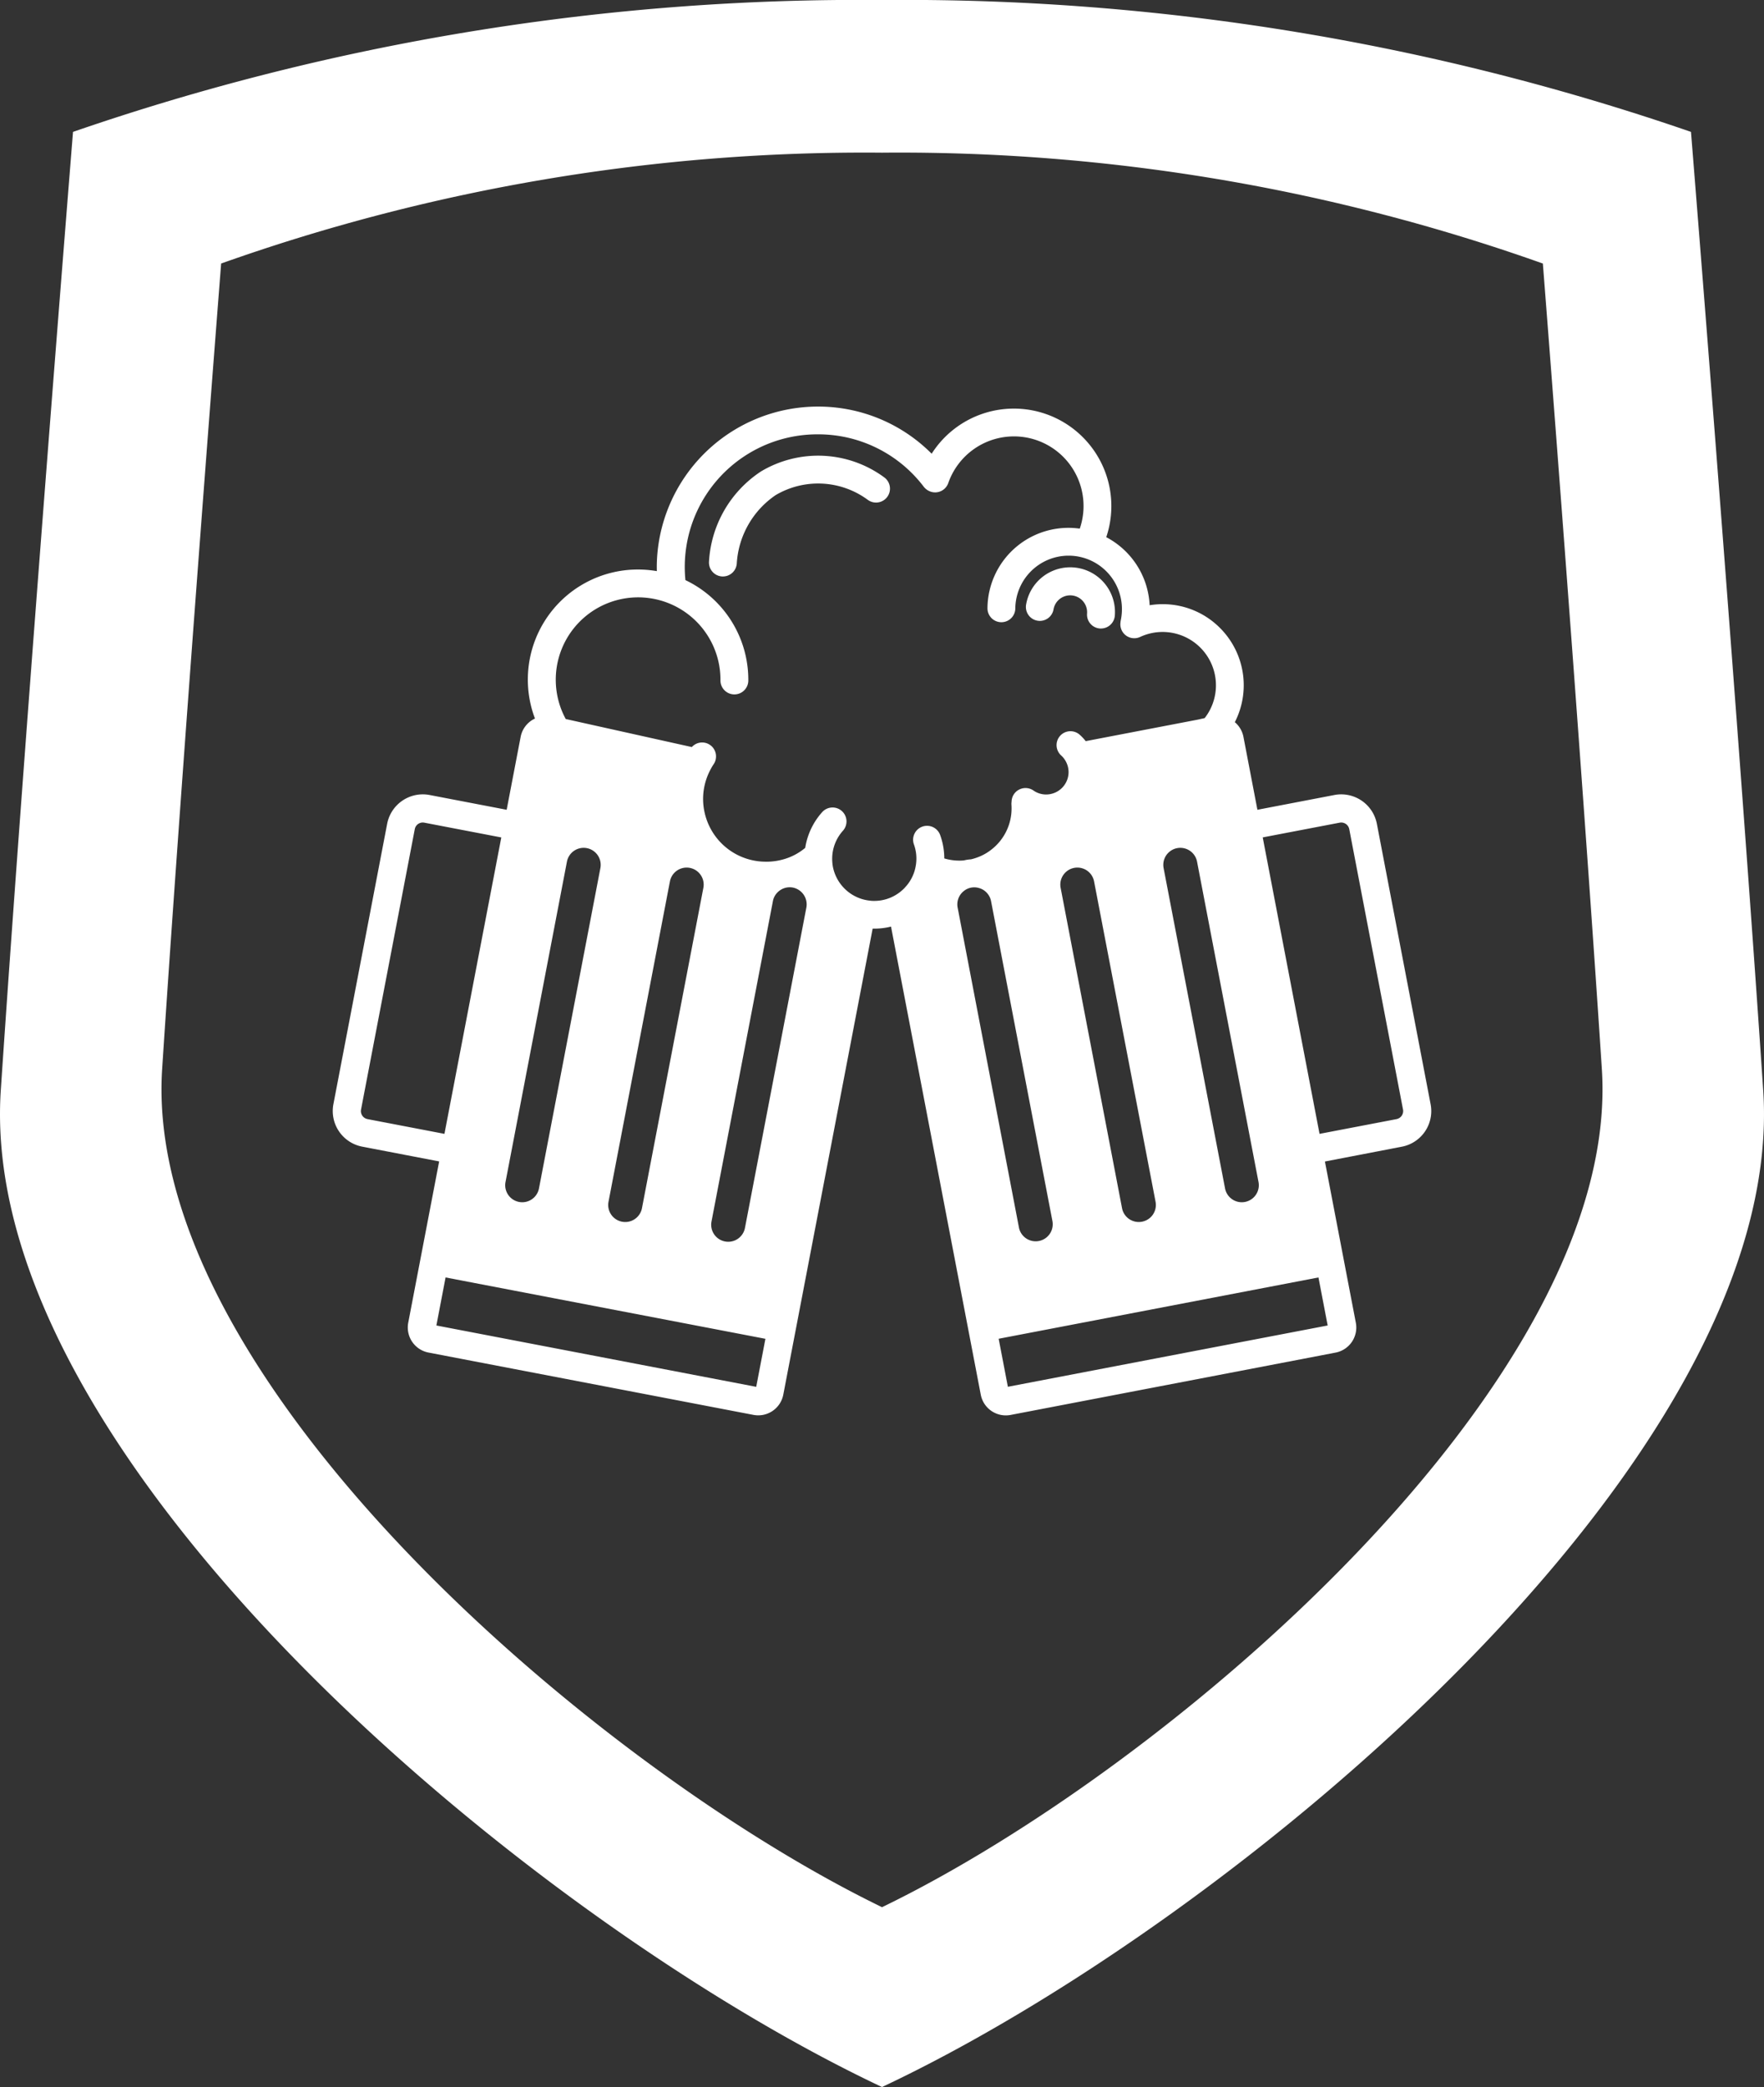 <?xml version="1.0" encoding="UTF-8"?>
<svg xmlns="http://www.w3.org/2000/svg" xmlns:xlink="http://www.w3.org/1999/xlink" id="Group_7924" data-name="Group 7924" width="137.248" height="162.34" viewBox="0 0 137.248 162.34">
  <rect x="0" y="0" width="137.248" height="162.34" fill="#333333" stroke="none"/>
  <defs>
    <clipPath id="clip-path">
      <rect id="Rectangle_3628" data-name="Rectangle 3628" width="137.248" height="162.34" fill="none"></rect>
    </clipPath>
  </defs>
  <g id="Group_7924-2" data-name="Group 7924" clip-path="url(#clip-path)">
    <path id="Path_17362" data-name="Path 17362" d="M137.185,84.785c-1.966-29.268-5.618-74.526-5.618-74.526A187.741,187.741,0,0,0,68.674,0h-.1A187.741,187.741,0,0,0,5.681,10.259S2.029,55.517.063,84.785c-1.927,28.68,41.189,64.645,68.561,77.555,27.367-12.865,70.491-48.837,68.561-77.555M68.624,148.35c-22.36-10.853-57.582-41.087-56.008-65.2,1.607-24.6,4.59-62.652,4.59-62.652a149.439,149.439,0,0,1,51.377-8.623h.082A149.439,149.439,0,0,1,120.042,20.5s2.983,38.047,4.59,62.652c1.576,24.142-33.652,54.382-56.008,65.2" fill="#fff"></path>
    <path id="Path_17363" data-name="Path 17363" d="M110.818,85.989l-4.182-21.816a2.326,2.326,0,0,0-2.718-1.843l-6.482,1.244L96.255,57.41a1.478,1.478,0,0,0-.846-1.069,5.8,5.8,0,0,0-.8-7.1,5.769,5.769,0,0,0-4.093-1.745,5.832,5.832,0,0,0-1.57.2q.009-.129.009-.258a5.821,5.821,0,0,0-3.511-5.4,7.071,7.071,0,0,0-1.5-7.627,7.081,7.081,0,0,0-11.358,1.715,11.942,11.942,0,0,0-8.832-4h-.13A12.044,12.044,0,0,0,51.6,44.019c0,.344.009.689.036,1.03A8.209,8.209,0,0,0,49.73,44.8h-.086A8.06,8.06,0,0,0,42.3,56.216,1.483,1.483,0,0,0,41,57.41l-1.182,6.164L33.333,62.33a2.326,2.326,0,0,0-2.719,1.843L26.43,85.989A2.323,2.323,0,0,0,28.273,88.7l6.481,1.244-2.5,13.037a1.485,1.485,0,0,0,1.178,1.736l25.285,4.849a1.484,1.484,0,0,0,1.736-1.178l7.036-36.687a4.661,4.661,0,0,0,.544.033,4.849,4.849,0,0,0,1.679-.3L76.8,108.392a1.483,1.483,0,0,0,1.736,1.178l25.283-4.849A1.486,1.486,0,0,0,105,102.985l-2.5-13.034,6.481-1.247a2.321,2.321,0,0,0,1.841-2.715M98.409,91.847a1.825,1.825,0,0,1-3.585.689L90.043,67.619a1.825,1.825,0,0,1,3.585-.689Zm-9.464,3.674a1.826,1.826,0,0,1-2.136-1.448l-4.778-24.92a1.825,1.825,0,1,1,3.585-.686L90.4,93.385a1.825,1.825,0,0,1-1.451,2.136M43.619,66.93a1.825,1.825,0,0,1,3.585.689L42.426,92.536a1.825,1.825,0,0,1-3.585-.689Zm8.013,1.537a1.825,1.825,0,1,1,3.585.686l-4.778,24.92a1.825,1.825,0,0,1-3.585-.688ZM28.5,87.541a1.137,1.137,0,0,1-.9-1.33L31.781,64.4a1.132,1.132,0,0,1,1.326-.9l6.482,1.244L34.977,88.782Zm30.79,20.629a.3.3,0,0,1-.347.234l-25.286-4.849a.3.3,0,0,1-.234-.347l.848-4.427,25.867,4.961ZM63.23,70.69,58.452,95.61a1.825,1.825,0,1,1-3.585-.688L59.645,70a1.79,1.79,0,0,1,.51-.953,1.841,1.841,0,0,1,1.03-.513,1.847,1.847,0,0,1,.6.014A1.837,1.837,0,0,1,63.23,70.69m9.449-5.567a.583.583,0,0,0-1.1.394A3.688,3.688,0,0,1,71.8,66.8a3.808,3.808,0,0,1-.1.846,3.712,3.712,0,0,1-.793,1.582l-.178.2c-.056.056-.113.113-.172.166a3.76,3.76,0,0,1-.659.481,3.535,3.535,0,0,1-.418.208,3.724,3.724,0,0,1-1.457.293c-.11,0-.217,0-.324-.014s-.184-.021-.276-.036a3.7,3.7,0,0,1-.878-.252.742.742,0,0,1-.077-.033l-.158-.077a3.725,3.725,0,0,1-.846-.588,3.783,3.783,0,0,1-1.166-2.139,4.034,4.034,0,0,1-.05-.633,3.766,3.766,0,0,1,.964-2.519.584.584,0,0,0-.869-.781,4.908,4.908,0,0,0-1.223,2.7A5.047,5.047,0,0,1,61,67.349a5.35,5.35,0,0,1-1.235.178c-.062,0-.121,0-.184,0a5.245,5.245,0,0,1-.756-.054,5.369,5.369,0,0,1-3.57-2.134h0a5.413,5.413,0,0,1-1.051-3.19v-.015A5.356,5.356,0,0,1,54.656,60c.036-.083.074-.166.116-.246a4.976,4.976,0,0,1,.341-.593.508.508,0,0,0,.089-.232.572.572,0,0,0-.033-.309.561.561,0,0,0-.216-.267.576.576,0,0,0-.745.083.451.451,0,0,0-.062.078c-.036.05-.072.1-.1.157L45.3,56.727l-1.612-.359,0-.006a6.907,6.907,0,1,1,12.867-3.416.584.584,0,0,0,1.167.015,8.09,8.09,0,0,0-4.858-7.5A10.816,10.816,0,0,1,63.631,33.285h.118a10.8,10.8,0,0,1,8.526,4.279.652.652,0,0,0,.294.205.583.583,0,0,0,.739-.359,5.913,5.913,0,0,1,5.583-3.965h.065a5.916,5.916,0,0,1,5.374,8.239,5.8,5.8,0,0,0-7,5.626.583.583,0,1,0,1.166.012,4.653,4.653,0,0,1,4.644-4.6h.051a4.651,4.651,0,0,1,4.6,4.695,4.728,4.728,0,0,1-.1.938.464.464,0,0,0-.009.062l-.009.086a.582.582,0,0,0,.825.588,4.649,4.649,0,0,1,5.559,7.158.643.643,0,0,0-.039.057l-.736.163-9.031,1.733a3.124,3.124,0,0,0-.561-.662.581.581,0,1,0-.783.858.338.338,0,0,1,.05.05,1.971,1.971,0,0,1,.235.267,2.269,2.269,0,0,1,.386.825,2.207,2.207,0,0,1,.047.27,2.29,2.29,0,0,1,.015.247A2.244,2.244,0,0,1,82.051,62.2a2.254,2.254,0,0,1-.656.1,2.222,2.222,0,0,1-1.273-.4.58.58,0,0,0-.584-.045.573.573,0,0,0-.33.481l-.012.151a.384.384,0,0,0,0,.083c.006.1.009.2.009.309a4.548,4.548,0,0,1-1.769,3.606,4.351,4.351,0,0,1-1.056.614,4.707,4.707,0,0,1-.763.241,2.664,2.664,0,0,0-.374.044,1.138,1.138,0,0,0-.145.036h-.009a3.83,3.83,0,0,1-.445.023,4.568,4.568,0,0,1-1.686-.32c.009-.11.012-.217.012-.327a4.857,4.857,0,0,0-.291-1.676m1.339,5.567a1.819,1.819,0,0,1,.638-1.754,1.788,1.788,0,0,1,1.673-.335,1.773,1.773,0,0,1,.564.279A1.831,1.831,0,0,1,77.6,70l4.781,24.917a1.827,1.827,0,0,1-3.588.688ZM102.98,98.781l.849,4.427a.3.3,0,0,1-.235.347L78.312,108.4a.3.3,0,0,1-.347-.234l-.849-4.428Zm5.772-11.24-6.482,1.241L97.661,64.74,104.14,63.5a1.138,1.138,0,0,1,1.33.9l4.184,21.815a1.141,1.141,0,0,1-.9,1.33" fill="#fff"></path>
    <path id="Path_17364" data-name="Path 17364" d="M110.818,85.989l-4.182-21.816a2.326,2.326,0,0,0-2.718-1.843l-6.482,1.244L96.255,57.41a1.478,1.478,0,0,0-.846-1.069,5.8,5.8,0,0,0-.8-7.1,5.769,5.769,0,0,0-4.093-1.745,5.832,5.832,0,0,0-1.57.2q.009-.129.009-.258a5.821,5.821,0,0,0-3.511-5.4,7.071,7.071,0,0,0-1.5-7.627,7.081,7.081,0,0,0-11.358,1.715,11.942,11.942,0,0,0-8.832-4h-.13A12.044,12.044,0,0,0,51.6,44.019c0,.344.009.689.036,1.03A8.209,8.209,0,0,0,49.73,44.8h-.086A8.06,8.06,0,0,0,42.3,56.216,1.483,1.483,0,0,0,41,57.41l-1.182,6.164L33.333,62.33a2.326,2.326,0,0,0-2.719,1.843L26.43,85.989A2.323,2.323,0,0,0,28.273,88.7l6.481,1.244-2.5,13.037a1.485,1.485,0,0,0,1.178,1.736l25.285,4.849a1.484,1.484,0,0,0,1.736-1.178l7.036-36.687a4.661,4.661,0,0,0,.544.033,4.849,4.849,0,0,0,1.679-.3L76.8,108.392a1.483,1.483,0,0,0,1.736,1.178l25.283-4.849A1.486,1.486,0,0,0,105,102.985l-2.5-13.034,6.481-1.247A2.321,2.321,0,0,0,110.818,85.989ZM98.409,91.847a1.825,1.825,0,0,1-3.585.689L90.043,67.619a1.825,1.825,0,0,1,3.585-.689Zm-9.464,3.674a1.826,1.826,0,0,1-2.136-1.448l-4.778-24.92a1.825,1.825,0,1,1,3.585-.686L90.4,93.385A1.825,1.825,0,0,1,88.945,95.521ZM43.619,66.93a1.825,1.825,0,0,1,3.585.689L42.426,92.536a1.825,1.825,0,0,1-3.585-.689Zm8.013,1.537a1.825,1.825,0,1,1,3.585.686l-4.778,24.92a1.825,1.825,0,0,1-3.585-.688ZM28.5,87.541a1.137,1.137,0,0,1-.9-1.33L31.781,64.4a1.132,1.132,0,0,1,1.326-.9l6.482,1.244L34.977,88.782Zm30.79,20.629a.3.3,0,0,1-.347.234l-25.286-4.849a.3.3,0,0,1-.234-.347l.848-4.427,25.867,4.961ZM63.23,70.69,58.452,95.61a1.825,1.825,0,1,1-3.585-.688L59.645,70a1.79,1.79,0,0,1,.51-.953,1.841,1.841,0,0,1,1.03-.513,1.847,1.847,0,0,1,.6.014A1.837,1.837,0,0,1,63.23,70.69Zm9.449-5.567a.583.583,0,0,0-1.1.394A3.688,3.688,0,0,1,71.8,66.8a3.808,3.808,0,0,1-.1.846,3.712,3.712,0,0,1-.793,1.582l-.178.2c-.056.056-.113.113-.172.166a3.76,3.76,0,0,1-.659.481,3.535,3.535,0,0,1-.418.208,3.724,3.724,0,0,1-1.457.293c-.11,0-.217,0-.324-.014s-.184-.021-.276-.036a3.7,3.7,0,0,1-.878-.252.742.742,0,0,1-.077-.033l-.158-.077a3.725,3.725,0,0,1-.846-.588,3.783,3.783,0,0,1-1.166-2.139,4.034,4.034,0,0,1-.05-.633,3.766,3.766,0,0,1,.964-2.519.584.584,0,0,0-.869-.781,4.908,4.908,0,0,0-1.223,2.7A5.047,5.047,0,0,1,61,67.349a5.35,5.35,0,0,1-1.235.178c-.062,0-.121,0-.184,0a5.245,5.245,0,0,1-.756-.054,5.369,5.369,0,0,1-3.57-2.134h0a5.413,5.413,0,0,1-1.051-3.19v-.015A5.356,5.356,0,0,1,54.656,60c.036-.083.074-.166.116-.246a4.976,4.976,0,0,1,.341-.593.508.508,0,0,0,.089-.232.572.572,0,0,0-.033-.309.561.561,0,0,0-.216-.267.576.576,0,0,0-.745.083.451.451,0,0,0-.062.078c-.036.05-.072.1-.1.157L45.3,56.727l-1.612-.359,0-.006a6.907,6.907,0,1,1,12.867-3.416.584.584,0,0,0,1.167.015,8.09,8.09,0,0,0-4.858-7.5A10.816,10.816,0,0,1,63.631,33.285h.118a10.8,10.8,0,0,1,8.526,4.279.652.652,0,0,0,.294.205.583.583,0,0,0,.739-.359,5.913,5.913,0,0,1,5.583-3.965h.065a5.916,5.916,0,0,1,5.374,8.239,5.8,5.8,0,0,0-7,5.626.583.583,0,1,0,1.166.012,4.653,4.653,0,0,1,4.644-4.6h.051a4.651,4.651,0,0,1,4.6,4.695,4.728,4.728,0,0,1-.1.938.464.464,0,0,0-.009.062l-.009.086a.582.582,0,0,0,.825.588,4.649,4.649,0,0,1,5.559,7.158.643.643,0,0,0-.039.057l-.736.163-9.031,1.733a3.124,3.124,0,0,0-.561-.662.581.581,0,1,0-.783.858.338.338,0,0,1,.05.05,1.971,1.971,0,0,1,.235.267,2.269,2.269,0,0,1,.386.825,2.207,2.207,0,0,1,.047.27,2.29,2.29,0,0,1,.015.247A2.244,2.244,0,0,1,82.051,62.2a2.254,2.254,0,0,1-.656.1,2.222,2.222,0,0,1-1.273-.4.58.58,0,0,0-.584-.045.573.573,0,0,0-.33.481l-.012.151a.384.384,0,0,0,0,.083c.006.1.009.2.009.309a4.548,4.548,0,0,1-1.769,3.606,4.351,4.351,0,0,1-1.056.614,4.707,4.707,0,0,1-.763.241,2.664,2.664,0,0,0-.374.044,1.138,1.138,0,0,0-.145.036h-.009a3.83,3.83,0,0,1-.445.023,4.568,4.568,0,0,1-1.686-.32c.009-.11.012-.217.012-.327A4.857,4.857,0,0,0,72.679,65.123Zm1.339,5.567a1.819,1.819,0,0,1,.638-1.754,1.788,1.788,0,0,1,1.673-.335,1.773,1.773,0,0,1,.564.279A1.831,1.831,0,0,1,77.6,70l4.781,24.917a1.827,1.827,0,0,1-3.588.688ZM102.98,98.781l.849,4.427a.3.3,0,0,1-.235.347L78.312,108.4a.3.3,0,0,1-.347-.234l-.849-4.428Zm5.772-11.24-6.482,1.241L97.661,64.74,104.14,63.5a1.138,1.138,0,0,1,1.33.9l4.184,21.815A1.141,1.141,0,0,1,108.752,87.541Z" fill="none" stroke="#fff" stroke-miterlimit="10" stroke-width="1"></path>
    <path id="Path_17365" data-name="Path 17365" d="M68.5,37.534a8.175,8.175,0,0,0-9.026-.439,8.5,8.5,0,0,0-3.812,6.64.583.583,0,0,0,.559.606h.024a.583.583,0,0,0,.582-.559,7.433,7.433,0,0,1,3.255-5.692,7.009,7.009,0,0,1,7.74.393.583.583,0,0,0,.678-.949" fill="#fff"></path>
    <path id="Path_17366" data-name="Path 17366" d="M68.5,37.534a8.175,8.175,0,0,0-9.026-.439,8.5,8.5,0,0,0-3.812,6.64.583.583,0,0,0,.559.606h.024a.583.583,0,0,0,.582-.559,7.433,7.433,0,0,1,3.255-5.692,7.009,7.009,0,0,1,7.74.393.583.583,0,0,0,.678-.949Z" fill="none" stroke="#fff" stroke-miterlimit="10" stroke-width="1"></path>
    <path id="Path_17367" data-name="Path 17367" d="M80.8,47.787a.583.583,0,0,0,.677-.471,1.816,1.816,0,0,1,3.6.45.583.583,0,0,0,.54.623l.042,0a.584.584,0,0,0,.582-.542,2.982,2.982,0,0,0-5.912-.739.583.583,0,0,0,.471.677" fill="#fff"></path>
    <path id="Path_17368" data-name="Path 17368" d="M80.8,47.787a.583.583,0,0,0,.677-.471,1.816,1.816,0,0,1,3.6.45.583.583,0,0,0,.54.623l.042,0a.584.584,0,0,0,.582-.542,2.982,2.982,0,0,0-5.912-.739A.583.583,0,0,0,80.8,47.787Z" fill="none" stroke="#fff" stroke-miterlimit="10" stroke-width="1"></path>
  </g>
</svg>
